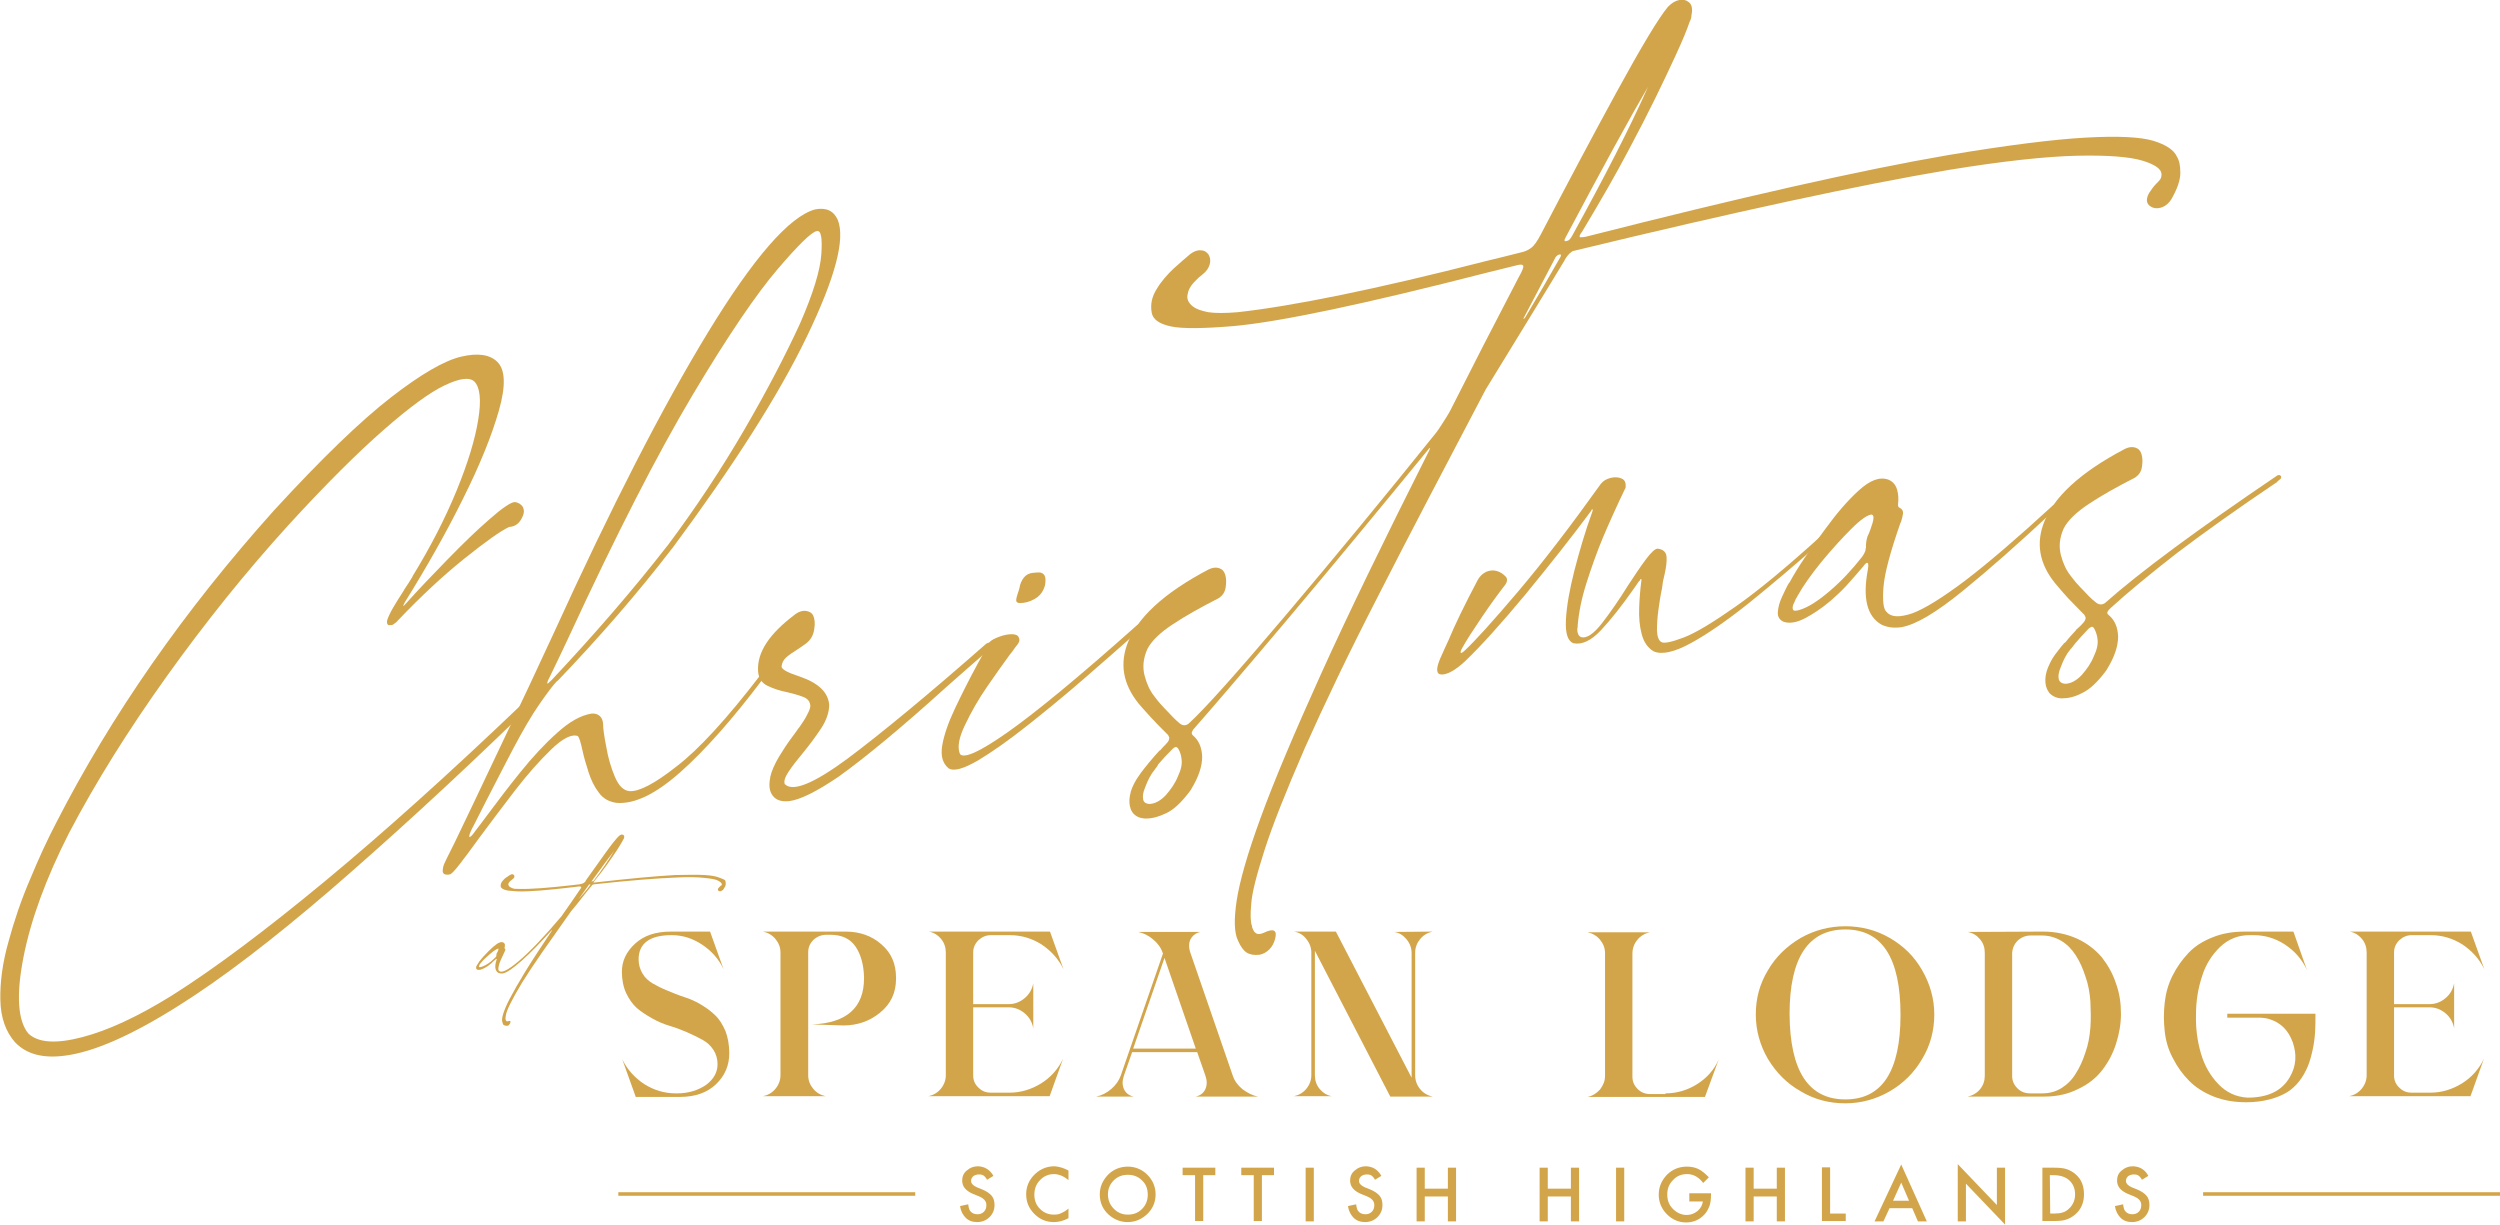 <?xml version="1.0" encoding="UTF-8"?>
<!-- Generator: Adobe Illustrator 28.0.0, SVG Export Plug-In . SVG Version: 6.00 Build 0)  -->
<svg xmlns="http://www.w3.org/2000/svg" xmlns:xlink="http://www.w3.org/1999/xlink" version="1.1" id="Layer_1" x="0px" y="0px" viewBox="0 0 703.1 344.4" style="enable-background:new 0 0 703.1 344.4;" xml:space="preserve">
<style type="text/css">
	.st0{fill:#D3A54A;}
</style>
<g>
	<path class="st0" d="M147.2,198.6c0.3,0.2,0.4,0.5,0.3,0.9c0,0.4-0.3,0.9-0.7,1.3c-19.9,19.3-38,35.8-54.1,49.7   c-16.2,13.9-30.3,24.7-42.4,32.3c-13.3,8.4-24,13.1-32.1,14.1c-6.1,0.8-10.7-0.4-13.9-3.7c-2.7-3-4.1-7-4.2-12   c-0.1-5,0.6-10.4,2.3-16.4c1.6-5.9,3.6-11.8,6.1-17.6c2.4-5.8,4.8-11,7.2-15.6c15.6-30.5,36.1-59.9,61.4-88.1   c13.4-14.6,24.3-25.1,32.8-31.7c8.5-6.6,15.1-10.4,19.8-11.5c4.7-1.1,8.1-0.6,10.2,1.5c2.2,2.2,2.4,6.7,0.4,13.7   c-2,7-5.3,15.2-10.1,24.8c-4.7,9.5-10.2,19.2-16.3,29c-0.3,0.6-0.5,1-0.5,1.1c0,0.1,0.3-0.1,0.7-0.6c3.5-3.9,7.5-8.1,11.8-12.5   c4.3-4.4,8.2-8.2,11.8-11.3c3.5-3.1,5.9-4.7,7-4.8c1.1,0.1,1.8,0.6,2.3,1.3c0.4,0.7,0.5,1.6,0,2.7c-0.8,1.9-2,2.9-3.8,3   c-2.4,1.1-6.6,4.1-12.6,8.9c-6,4.8-12.2,10.6-18.6,17.3c-0.4,0.5-0.8,0.8-1.1,1c-0.3,0.2-0.5,0.4-0.8,0.4l-0.1,0l-0.1,0   c0,0-0.1,0-0.2,0c-0.4,0.1-0.7-0.1-0.8-0.4c-0.1-0.3-0.1-0.7,0-1c0.3-0.9,0.8-2,1.6-3.4c0.8-1.4,1.7-2.8,2.6-4.2   c0.2-0.3,0.4-0.6,0.6-1c0.8-1.2,1.6-2.4,2.3-3.6l0-0.1c5.1-8.3,9.2-16.3,12.4-24.1c3.2-7.8,5.2-14.4,6.1-20   c0.9-5.5,0.5-9.1-1.1-10.7c-1.4-1.3-4.2-0.9-8.4,1.1c-4.2,2-9.9,6.2-17.1,12.5c-7.2,6.3-16.2,15.2-26.8,26.8   c-12,13.2-23.4,27.4-34.2,42.5c-10.8,15.1-20,29.8-27.5,44.1c-6.4,12.6-10.7,24.2-12.8,34.9c-2.1,10.7-1.6,17.9,1.4,21.5   c2.8,2.6,7.8,2.9,15.1,1c7.3-1.9,15.7-5.8,25.2-11.7c11.9-7.5,26.2-18.2,43-32.1c16.8-13.9,35.1-30.4,55-49.4   C146.6,198.5,146.9,198.4,147.2,198.6z"></path>
	<path class="st0" d="M214.6,189.3c0.3,0,0.4,0.1,0.5,0.3c0.1,0.3-0.1,0.7-0.5,1.3c-8.6,11.4-16.4,20.2-23.3,26.3   c-6.9,6.1-12.8,9-17.9,8.6c-2.1-0.3-3.8-1.2-5-2.9c-1.3-1.7-2.2-3.6-2.9-5.8c-0.7-2.2-1.3-4.2-1.7-6.1c-0.5-2.3-0.9-3.6-1.3-4   c-1.8-0.6-4.3,0.7-7.5,3.8c-3.2,3.1-6.7,7-10.3,11.7c-3.6,4.7-7,9.2-10.1,13.4c-2.1,2.9-3.8,5.2-5.2,7c-1.4,1.8-2.3,2.8-2.8,3   c0,0-0.1,0-0.1,0c-0.2,0.1-0.5,0.1-0.8,0.1c-0.3,0-0.6-0.1-0.8-0.2c-0.2-0.2-0.4-0.4-0.4-0.9c0-0.4,0.1-1.1,0.4-1.9   c0.1-0.3,1.1-2.3,3-6.1c3.2-6.7,7.6-15.8,13-27.3c5.5-11.5,10.5-22.1,15-31.9c16-35.1,30.4-63.2,43.2-84.2   c12.8-21,22.9-32.6,30.1-34.6c3.1-0.6,5.2,0.3,6.4,2.9c2.2,5.4-0.7,16.3-8.7,32.9c-8,16.6-20.7,36.4-37.9,59.6c0,0-0.1,0-0.1,0.1   c-9.7,12.6-20.4,24.9-32,37l-0.1,0.1l-0.1,0c-1,1-2.6,3.1-4.9,6.4c-2.3,3.3-4.8,7.6-7.6,12.9c-0.9,1.7-1.7,3.3-2.6,5   c-3.3,6.4-6.1,11.8-8.4,16.4c-0.3,0.5-0.6,1.1-0.8,1.6c-0.2,0.5-0.4,0.9-0.4,1.3c-0.1,0.3,0,0.4,0.3,0.2c0.2-0.1,0.7-0.6,1.3-1.5   c1.1-1.4,2.2-2.9,3.4-4.5c2.9-3.9,6-8,9.4-12.2c3.4-4.2,6.8-7.9,10.3-11c3.4-3.1,6.6-4.9,9.6-5.4c0.9-0.1,1.7,0.1,2.3,0.6   c0.6,0.5,0.9,1.2,1,2.1c0,1.4,0.3,3.6,0.9,6.6c0.5,3,1.3,5.8,2.4,8.4c1.1,2.6,2.4,3.9,4.1,4.1c2.7,0.2,7.1-2.1,13.2-6.9   c6.2-4.7,14.1-13.3,23.7-25.8C214.1,189.5,214.3,189.3,214.6,189.3z M154.6,190.4c-0.2,0.3-0.3,0.7-0.5,1c-0.1,0.3-0.2,0.6-0.2,0.7   c0,0.2,0.1,0.2,0.2,0.1c0.2-0.1,0.5-0.5,1.1-1c12.1-12.9,22.9-25.4,32.4-37.6l0.1-0.1c8-10.7,15.2-21.6,21.6-32.6   c6.4-11,11.6-21,15.7-29.9c3.7-8.5,5.7-15,6-19.6c0.3-4.6-0.1-6.7-1.3-6.4c-1.4,0.2-5.1,3.8-11,10.7c-5.9,6.9-13.9,18.6-23.8,35.2   c-9.9,16.6-21.6,39.4-35,68.4C158.4,182.5,156.7,186.1,154.6,190.4L154.6,190.4z"></path>
	<path class="st0" d="M277.8,183L277.8,183c-4,3.5-7.8,6.8-11.4,10c-12.8,11.6-23,20-30.5,25.4c-6.2,4.2-10.8,6.5-13.9,6.9   c-1.8,0.2-3.2-0.1-4.2-1c-1.3-1.2-1.7-3-1.2-5.5l0-0.1l0-0.1c0.4-1.8,1.3-3.8,2.5-5.8c1.2-2,2.4-3.8,3.6-5.4   c0.6-0.8,1.2-1.6,1.8-2.5c0.2-0.2,0.3-0.4,0.4-0.5c0.8-1.2,1.6-2.3,2.1-3.4c0.6-1.1,0.9-1.9,0.9-2.5c-0.1-1.2-0.7-2-2-2.5   c-1.3-0.5-2.7-0.9-4.4-1.3c-2.1-0.4-3.9-1-5.6-1.8c-1.7-0.8-2.6-2.2-2.7-4.2c-0.3-5.3,3.2-10.5,10.4-15.9l0.1-0.1   c1-0.7,2-1,2.9-0.9c0.9,0.1,1.7,0.5,2.1,1.3c0.4,0.9,0.6,2.2,0.3,3.8c-0.2,1.6-0.9,2.9-2.1,3.9l-0.1,0.1c-1,0.7-1.8,1.3-2.6,1.8   c-1.3,0.8-2.3,1.5-3.1,2.2c-0.8,0.7-1.2,1.6-1.3,2.6c0.1,0.8,1.8,1.7,5.2,2.8c5.2,1.8,7.9,4.4,8.2,7.9c0,2-0.7,4.3-2.3,6.7   c-1.6,2.4-3.3,4.7-5.2,7c-1.6,1.9-2.9,3.6-3.9,5.1c-1,1.5-1.4,2.7-1.1,3.5c2.2,2.3,8.1-0.1,17.6-7.1c9.5-7.1,22.6-17.9,39.1-32.4   l0.1,0c0.2-0.2,0.5-0.3,0.8-0.2c0.3,0.1,0.4,0.2,0.4,0.5C278.7,182,278.4,182.4,277.8,183z"></path>
	<path class="st0" d="M320.9,175.4c0.2,0.1,0.3,0.3,0.2,0.7c-0.1,0.4-0.3,0.7-0.7,1.1c-4.5,4.1-9.6,8.5-15.1,13.3   c-5.5,4.8-11,9.3-16.3,13.5c-5.3,4.2-10,7.5-14,9.9c-4,2.3-6.7,3.1-8.2,2.2c-1.7-1.4-2.3-3.5-1.8-6.5c0.5-2.9,1.7-6.4,3.6-10.4   c1.9-4,4-8.2,6.4-12.6c0.4-0.7,0.7-1.3,1-1.8c0.3-0.6,0.6-1.2,0.9-1.8c0.3-0.5,0.6-1.1,0.9-1.8c0.4-0.7,1.2-1.3,2.4-1.8   c1.2-0.5,2.4-0.9,3.6-1c1.2-0.1,2,0,2.5,0.5c0.4,0.5,0.5,1.1,0.3,1.6c-0.2,0.5-0.6,1-1.1,1.6c-0.3,0.4-0.6,0.9-1,1.4   c-0.2,0.2-0.5,0.6-1,1.3c-1.4,1.9-3.3,4.6-5.8,8.2c-2.5,3.6-4.6,7.3-6.3,10.9c-1.8,3.7-2.2,6.4-1.4,8.2c1.2,1.3,5.6-0.7,13.3-6.1   c7.7-5.4,19.9-15.4,36.5-30.2C320.3,175.5,320.7,175.3,320.9,175.4z M286.9,169.6c-0.7,0-1.1-0.2-1.1-0.8c0-0.5,0.2-1.1,0.4-1.8   c0.2-0.6,0.4-1.1,0.5-1.6c0.2-1.2,0.6-2.1,1.2-2.9c0.6-0.8,1.5-1.3,2.6-1.4c0.8-0.1,1.4-0.1,2-0.1c0.6,0.1,1,0.4,1.3,0.9   c0.3,0.6,0.3,1.5,0.1,2.7c-0.5,1.8-1.5,3.1-3,3.9C289.5,169.3,288.1,169.6,286.9,169.6z"></path>
	<path class="st0" d="M612.2,44c0.7,1.1,1,2.6,1,4.6c0,2-0.8,4.4-2.5,7.4c-0.6,1-1.5,1.8-2.4,2.2c-1,0.4-1.9,0.5-2.8,0.2   c-1.8-0.7-2.2-2.1-1.1-4.1c0.7-1.1,1.4-2,2-2.6c0.4-0.4,0.8-0.8,1.1-1.2c0.3-0.4,0.4-0.9,0.4-1.5c0-1.4-1.7-2.7-5.3-3.8   c-3.6-1.1-9.8-1.6-18.5-1.4c-8.7,0.2-20.8,1.5-36.1,4c-25,4.2-60.2,11.8-105.6,22.8c-0.3,0.1-0.6,0.4-1,0.7   c-0.4,0.4-0.8,0.9-1.3,1.7l0,0.1c-3,4.9-6.1,10.1-9.5,15.6c-4,6.5-8.2,13.4-12.8,20.9c-11.5,21.9-21.6,41.1-30.1,57.8   c-8.6,16.7-15.4,31-20.7,42.9c-5.4,12.4-9.2,22-11.4,28.9c-2.2,6.9-3.5,11.9-3.7,15c-0.3,3.1-0.2,5.2,0.2,6.2   c0,0.4,0.2,0.8,0.4,1.2c0.2,0.5,0.6,0.8,1,1c0.5,0.2,1.1,0.1,2-0.3c2.7-1.3,3.8-0.7,3.1,1.8c-0.3,1.1-0.8,2.1-1.6,2.9   c-0.8,0.8-1.7,1.3-2.7,1.5c-1.5,0.2-2.7,0-3.7-0.6c-0.9-0.6-1.7-1.7-2.4-3.3c-1.1-2.2-1.2-6-0.4-11.3c0.8-5.3,3-13.1,6.7-23.2   c3.7-10.2,9.4-23.7,17-40.5c7.6-16.8,17.8-37.8,30.5-63c0.2-0.4,0.2-0.6,0.1-0.6c-0.1,0-0.2,0.1-0.4,0.4   c-13.6,16.6-26.8,32.6-39.7,47.9c-12.9,15.3-21.6,25.4-26,30.4c-0.4,0.4-0.6,0.7-0.7,1c-0.1,0.2-0.2,0.4-0.1,0.6   c0,0.2,0.1,0.3,0.2,0.4c0,0,0,0.1,0.1,0.1l0,0.1l0.1,0c1.6,1.4,2.4,3.4,2.5,5.9c0,2.7-1,5.7-3,9c-0.1,0.2-0.2,0.4-0.3,0.5   c-0.2,0.3-0.4,0.5-0.6,0.8c-2.1,2.7-4.1,4.6-6.2,5.6c-2.1,1-3.9,1.5-5.6,1.5c-0.2,0-0.3,0-0.5,0c-1-0.1-1.7-0.3-2.3-0.7   c-0.6-0.4-1-0.8-1.2-1.2c-0.3-0.4-0.4-0.8-0.5-1.1l0-0.1l0-0.1c0,0-0.1,0-0.1-0.1c-0.3-1.3-0.2-2.7,0.2-4.1l0-0.1   c0.2-0.6,0.4-1.2,0.7-1.8c0.6-1.3,1.4-2.5,2.2-3.6c0.8-1.1,1.5-1.9,2-2.5c0-0.1,0.1-0.1,0.1-0.2c0.1-0.1,0.1-0.1,0.2-0.2   c1.2-1.4,2.1-2.5,2.8-3.2c0.1-0.1,0.2-0.2,0.3-0.2c0.4-0.5,0.9-1,1.4-1.5c0.5-0.5,0.9-1,1-1.3s0.2-0.7,0.1-0.9   c-0.1-0.2-0.2-0.4-0.3-0.6c-0.3-0.3-0.7-0.7-1-1c-1-1-2.2-2.2-3.6-3.7c-0.9-1-1.8-2-2.8-3.1c-4.9-5.5-6.3-11.3-4.2-17.4   c2.6-7.5,10.3-14.7,23.1-21.4c1.1-0.5,2-0.6,2.9-0.3c0.9,0.3,1.4,0.9,1.7,1.9c0.3,1,0.3,2.2,0.1,3.5c-0.2,1.4-0.9,2.3-1.9,3   c-5.1,2.6-9.4,5-13,7.4c-3.5,2.3-5.9,4.6-7.1,6.9c-1.2,2.7-1.4,5.1-0.8,7.5c0.6,2.3,1.5,4.3,2.8,5.9c1.2,1.6,2.2,2.7,2.8,3.3   c0.2,0.2,0.3,0.3,0.3,0.3c1.4,1.5,2.6,2.8,3.8,3.8c0.9,0.8,1.8,0.9,2.7,0.2c4.5-4.1,13.7-14.4,27.4-30.6   c13.8-16.3,27.8-33.3,42.1-51.1c0.4-0.5,0.9-1.2,1.4-2c0.5-0.8,1.1-1.7,1.6-2.5c0.5-0.8,0.9-1.5,1.1-1.9   c5.8-11.5,12.2-24,19.2-37.4c1-1.7,1.4-2.8,1.3-3.2c-0.1-0.4-0.7-0.5-1.8-0.2c-2.8,0.7-5.6,1.4-8.5,2.1c-34.3,8.8-58,13.8-71.1,15   c-8.5,0.7-14.4,0.8-17.7,0.1c-3.3-0.7-5.1-2-5.4-3.9c-0.4-2.2,0-4.4,1.4-6.6c1.3-2.2,3-4.1,4.8-5.8c1.9-1.7,3.5-3.1,4.7-4.1   c1-0.7,1.9-1.1,2.9-1c1,0,1.7,0.5,2.2,1.2c0.5,0.9,0.6,1.8,0.3,2.8c-0.3,1-0.9,1.9-1.9,2.7c-0.2,0.2-0.4,0.3-0.6,0.5   c-0.5,0.3-1.1,1-2,1.9c-0.9,1-1.5,2-1.7,3.3c-0.3,1.2,0.2,2.4,1.5,3.4c0.9,0.7,2.3,1.2,4.3,1.6c2,0.3,4.8,0.3,8.3,0   c15.4-1.7,38.7-6.4,69.9-14.4c3.3-0.8,6.6-1.6,9.7-2.4c1-0.2,2-0.6,2.8-1.2c0.9-0.6,1.8-1.9,2.8-3.8c7.3-14,14.4-27.4,21.4-40.2   c7-12.8,11.8-20.8,14.4-23.9c1.1-1.1,2.1-1.7,3.2-1.9c1-0.2,1.9,0,2.5,0.5c1,0.6,1.3,1.9,0.9,3.8c0,0.6-0.2,1.3-0.5,1.8   c-0.7,2.1-2,5.3-4,9.6c-3.4,7.4-7.6,16.1-12.9,26c-3.6,6.9-8.1,14.7-13.5,23.7l-0.1,0l0,0.1l-0.1,0.1l0,0.1c0,0-0.1,0-0.1,0.1   c-0.1,0.1-0.1,0.3-0.2,0.4c-0.1,0.1-0.1,0.3,0,0.4c0,0.1,0.2,0.2,0.5,0.1l0.1,0l0.1,0c0.2,0,0.5,0,0.8-0.1l0.1,0   c43.6-11.1,77.6-18.8,102.1-23c16.7-2.8,29.6-4.4,38.6-4.9c9-0.5,15.3-0.2,19,0.9C609.2,40.7,611.4,42.2,612.2,44z M323.4,226.1   c1.5-0.1,3-0.9,4.5-2.5c1.4-1.6,2.6-3.3,3.4-5.3c0.9-1.9,1.2-3.5,1-4.8c-0.1-1.1-0.4-2-0.9-2.9c-0.3-0.4-0.6-0.6-0.8-0.5   c-0.3,0.1-0.5,0.2-0.8,0.5c-1.7,1.7-3,3.1-4,4.3c0,0-0.1,0.1-0.1,0.2c0,0-0.1,0.1-0.1,0.2c0,0-0.1,0-0.1,0.1c0,0.1-0.1,0.1-0.1,0.2   c-0.1,0.1-0.2,0.2-0.3,0.4c-0.1,0.1-0.2,0.2-0.2,0.2l0,0.1c0,0-0.1,0-0.1,0.1c-1.1,1.3-2,3-2.8,5.2c-0.5,1.2-0.7,2.3-0.5,3.2   C321.6,225.6,322.3,226.1,323.4,226.1z M438.9,72.2c0.1-0.2,0.1-0.4,0.1-0.5c0-0.1-0.2-0.2-0.5-0.1c-0.4,0.1-0.6,0.3-0.8,0.5   c-0.2,0.2-0.4,0.5-0.5,0.8c-2.9,5.5-5.7,10.8-8.4,16c-0.3,0.5-0.4,0.8-0.3,0.8c0.1,0,0.3-0.2,0.5-0.5   C432.4,83.5,435.7,77.8,438.9,72.2z M442.1,66.4c9.1-16.5,16.3-30.5,21.4-42c-5,8.5-12.7,22.6-23.1,42.2c-0.3,0.5-0.4,0.8-0.4,1   c0,0.2,0.2,0.3,0.5,0.2c0,0,0.1,0,0.1,0c0.1-0.1,0.2-0.1,0.3-0.1C441.3,67.6,441.7,67.1,442.1,66.4z"></path>
	<path class="st0" d="M512.3,150.6c0.1-0.1,0.3-0.2,0.5-0.2c0.2,0,0.3,0,0.5,0.1c0.1,0.1,0.1,0.3,0.1,0.5c-0.1,0.2-0.3,0.6-0.8,1   c-7.4,6.6-14.3,12.4-20.6,17.5c-6.4,5.1-11.9,8.9-16.5,11.4s-8.1,3.3-10.4,2.3c-1.7-1-2.8-2.6-3.4-4.9c-0.6-2.3-0.8-4.7-0.7-7.4   s0.3-5.1,0.6-7.4c0-0.3,0.1-0.5,0-0.6c0-0.1-0.1-0.1-0.2,0c-0.1,0.1-0.2,0.2-0.2,0.3c0,0.1-0.1,0.1,0,0.1c0,0-0.1,0-0.1,0.1l-0.1,0   c-0.5,0.8-1.1,1.5-1.6,2.3c-3.3,4.7-6.3,8.5-9.1,11.5c-2.8,3-5.4,4.2-7.8,3.7c-1.6-0.6-2.3-2.8-2.1-6.6c0.2-3.8,1-8.4,2.4-13.9   c1.4-5.4,3-10.9,5-16.4c0.1-0.4,0.2-0.6,0.1-0.7c0-0.1-0.1-0.1-0.2,0c-0.1,0.1-0.2,0.3-0.3,0.5c-5.4,7.3-11.6,15.1-18.4,23.4   c-6.9,8.3-12.5,14.5-17,18.8c-2.7,2.5-4.9,3.7-6.5,3.7c-1.6,0-1.7-1.5-0.5-4.4c0.8-1.8,1.6-3.6,2.4-5.3c1.7-4.1,4.4-9.7,8.2-16.9   c0.6-1.1,1.4-1.8,2.4-2.3c1-0.4,2-0.5,3-0.2c1,0.3,1.7,0.8,2.4,1.5c0.6,0.6,0.6,1.4-0.1,2.4c-1.8,2.3-4,5.3-6.5,9   c-2.5,3.7-4.4,6.6-5.6,8.8c-0.1,0.2-0.2,0.4-0.3,0.6c-0.1,0.2-0.1,0.4-0.1,0.6c0,0.2,0.1,0.2,0.3,0.1c0.2-0.1,0.5-0.3,0.9-0.7   c2.8-2.6,7.8-8.1,15-16.6c7.2-8.5,14.9-18.6,23.2-30.2c0.7-0.9,1.6-1.4,2.8-1.7c1.2-0.3,2.2-0.2,3.1,0.2c0.9,0.4,1.2,1.2,1.1,2.5   c-2.6,5.4-4.7,10.1-6.4,14.1c-1.7,4.1-3.2,8.3-4.6,12.7c-1.4,4.4-2.2,8.4-2.5,12.1c0,0,0,0.1,0,0.1l0,0.1c0,0.2,0,0.4-0.1,0.6   c0,0.5,0,1,0.2,1.4c0.1,0.4,0.4,0.8,0.9,1c1.5,0.4,3.5-0.9,5.9-4c2.4-3.1,4.8-6.6,7.3-10.6c1.9-2.9,3.5-5.3,5-7.3   c1.5-2,2.6-3,3.3-3c1.6,0.2,2.4,1,2.5,2.3c0.1,1.3-0.1,2.8-0.5,4.7c-0.2,0.7-0.3,1.4-0.5,2.2c-0.1,0.6-0.2,1.3-0.3,2.1   c-0.4,1.8-0.7,3.8-1,6c-0.3,2.2-0.4,4.1-0.4,5.8c0.1,1.7,0.5,2.8,1.3,3.2c0.7,0.4,2.8,0,6.2-1.3c3.4-1.3,8.2-4.2,14.6-8.7   C494.4,166.2,502.5,159.5,512.3,150.6L512.3,150.6z"></path>
	<path class="st0" d="M578.1,141.8c0.2,0,0.4,0,0.5,0.1c0.1,0.1,0.1,0.3,0,0.5c-0.1,0.3-0.4,0.7-1,1.2c-9.6,9-18.1,16.5-25.6,22.6   c-7.5,6.1-13.2,9.5-17.3,10.2c-2.2,0.3-4,0-5.5-0.7c-4.1-2.3-5.4-7.4-3.9-15.4c0.1-0.7,0.2-1.3,0.1-1.6c0-0.3-0.1-0.4-0.3-0.4   c-0.2,0-0.3,0.1-0.5,0.3c-0.2,0.2-0.4,0.4-0.5,0.6c-1.9,2.2-3.5,4.1-4.9,5.6c-1.4,1.5-2.9,2.9-4.4,4.2c-2.5,2.1-4.9,3.7-7.2,4.9   c-2.3,1.2-4.3,1.5-5.9,1c-1.2-0.5-1.8-1.4-1.7-2.8c0.1-1.4,0.5-2.8,1.2-4.3c0.7-1.5,1.3-2.8,1.9-3.8c0.1-0.1,0.1-0.1,0.2-0.2   c2.2-4.1,5.6-9.1,10.1-15.1c3.2-4.4,6.3-8,9.4-10.8c3.1-2.8,5.8-3.9,8.3-3c1.2,0.5,2,1.4,2.4,2.7c0.4,1.3,0.5,2.7,0.3,4.3   c0,0.2,0,0.4,0.1,0.6c0.1,0.2,0.3,0.3,0.5,0.4c0.6,0.3,0.9,0.9,0.8,1.6c-0.1,0.7-0.3,1.5-0.6,2.4l-0.1,0.1   c-2.9,8.3-4.5,14.3-4.8,18.2c-0.3,3.9,0,6.2,0.9,6.9c1.2,1.5,3.6,1.6,7.2,0.4c3.5-1.3,8.5-4.4,15-9.3c6.4-4.9,14.6-11.9,24.6-21.1   C577.7,141.9,577.9,141.9,578.1,141.8z M525.2,150.9c0.6-1.2,1-2.4,1.4-3.7c0.4-1.3,0.4-2.1,0-2.4l-0.1,0c0,0-0.1-0.1-0.1,0l0-0.1   c-1.2,0.1-3.1,1.4-5.8,4.1c-2.7,2.7-5.5,5.8-8.4,9.3c-2.9,3.6-5.1,6.7-6.6,9.4c0,0.1-0.1,0.1-0.1,0.2c-0.3,0.4-0.6,1-0.9,1.8   c-0.4,0.7-0.5,1.3-0.4,1.8c0.1,0.5,0.6,0.6,1.7,0.3c2.5-0.7,5.3-2.5,8.6-5.3c3.3-2.8,6.3-6,9.2-9.7c0.8-1.1,1.1-2,1-2.5l0.1,0   C524.7,153.1,524.9,151.9,525.2,150.9z"></path>
	<path class="st0" d="M640.5,133.7c0.2-0.1,0.3-0.1,0.5-0.1c0.2,0,0.3,0.1,0.5,0.3c0.1,0.2,0.1,0.4,0,0.6c-0.1,0.2-0.5,0.5-1,0.9   l0,0.1c-11,7.4-20.4,14.1-28.2,20c-7.7,6-14,11.2-18.7,15.5c-0.4,0.4-0.7,0.7-0.8,0.9c-0.1,0.2-0.2,0.5-0.1,0.6   c0,0.2,0.1,0.3,0.3,0.4l0.1,0.1l0,0.1l0.1,0c1.6,1.4,2.4,3.4,2.5,5.9c0,2.7-1,5.7-3,9c-0.1,0.2-0.2,0.3-0.3,0.5   c-0.2,0.3-0.4,0.5-0.6,0.8c-2.1,2.7-4.1,4.6-6.2,5.6c-2.1,1.1-3.9,1.5-5.6,1.5c-0.2,0-0.3,0-0.5,0c-1-0.1-1.7-0.4-2.3-0.8   c-0.6-0.4-1-0.8-1.2-1.3c-0.3-0.4-0.4-0.8-0.5-1.1l0-0.1l-0.1-0.1l0-0.1c-0.3-1.3-0.2-2.7,0.2-4.1c0.2-0.6,0.4-1.2,0.7-1.8   c0.6-1.4,1.4-2.6,2.2-3.6c0.8-1.1,1.5-1.9,2-2.5c0,0,0.1,0,0.1-0.1l0.1,0c0.1-0.1,0.1-0.2,0.2-0.2c1.1-1.4,2.1-2.4,2.8-3.2   c0.1-0.1,0.2-0.2,0.2-0.3c0.5-0.4,1-0.9,1.5-1.4c0.5-0.5,0.9-1,1-1.3c0.2-0.4,0.2-0.7,0.1-0.9c-0.1-0.2-0.2-0.4-0.3-0.6   c-0.3-0.3-0.7-0.7-1-1c-1-1-2.2-2.3-3.6-3.7c-0.9-1-1.8-2-2.8-3.2c-4.9-5.5-6.3-11.3-4.2-17.4c2.6-7.5,10.3-14.7,23.1-21.4   c1.1-0.5,2-0.6,2.9-0.3c0.9,0.3,1.4,0.9,1.7,1.9c0.3,1,0.3,2.2,0.1,3.5c-0.2,1.4-0.9,2.3-1.9,3c-5.1,2.6-9.4,5-13,7.4   c-3.5,2.3-5.9,4.6-7.1,6.9c-1.2,2.7-1.4,5.1-0.8,7.5c0.6,2.3,1.5,4.3,2.8,5.9c1.2,1.6,2.2,2.7,2.8,3.3c0.2,0.2,0.3,0.3,0.3,0.3   c1.4,1.5,2.6,2.8,3.8,3.7c0.9,0.8,1.8,0.9,2.7,0.3C601.9,160.8,618.2,148.8,640.5,133.7z M581,192.3c1.5-0.1,3-0.9,4.5-2.5   c1.4-1.6,2.6-3.3,3.4-5.3c0.9-1.9,1.2-3.5,1-4.8c-0.1-1.1-0.5-2.1-0.9-2.9c-0.3-0.5-0.6-0.6-0.8-0.5c-0.3,0.1-0.5,0.3-0.8,0.5   c-1.6,1.7-3,3.2-3.9,4.3c0,0.1-0.1,0.1-0.1,0.2l-0.1,0.1c0,0.1-0.1,0.1-0.2,0.2c0,0-0.1,0.1-0.1,0.2c-0.1,0.1-0.2,0.2-0.3,0.3   l0,0.1c-0.1,0.1-0.1,0.1-0.2,0.2l-0.1,0l0,0.1c0,0-0.1,0-0.1,0.1c-1.1,1.3-2,3-2.8,5.2c-0.5,1.2-0.7,2.3-0.5,3.2   C579.2,191.8,579.9,192.3,581,192.3z"></path>
</g>
<g>
	<g>
		<path class="st0" d="M179.6,269.8c0,1.5,0.4,2.8,1.1,4s1.7,2.1,2.9,2.8c1.2,0.7,2.6,1.4,4.1,2s3.1,1.3,4.7,1.8    c1.6,0.5,3.2,1.2,4.7,2.1s2.9,1.9,4,3c1.2,1.1,2.1,2.6,2.9,4.4c0.7,1.8,1.1,3.9,1.1,6.3c0,3.4-1.2,6.3-3.7,8.7    c-2.5,2.4-5.9,3.6-10.2,3.6h-12.4l-3.8-10.6c1.4,2.9,3.5,5.2,6.2,7c2.7,1.7,5.7,2.6,8.9,2.6h0.3c3.3,0,6-0.9,8.2-2.4    c2.1-1.6,3.2-3.5,3.2-5.8c0-1.5-0.4-2.9-1.2-4.1c-0.8-1.2-1.8-2.1-3.1-2.8c-1.3-0.7-2.7-1.4-4.3-2.1c-1.6-0.7-3.2-1.3-4.9-1.8    s-3.3-1.2-4.9-2.1c-1.6-0.9-3-1.8-4.3-2.9c-1.2-1.1-2.2-2.5-3-4.2s-1.2-3.8-1.2-6c0-3,1.2-5.6,3.7-7.9c2.5-2.3,5.8-3.4,10.1-3.4    h11l3.8,10.6c-1.3-2.8-3.3-5.1-6-6.9c-2.7-1.8-5.5-2.7-8.6-2.7h-0.1C182.8,263,179.6,265.3,179.6,269.8z"></path>
		<path class="st0" d="M214.6,262h23.2c4,0,7.4,1.2,10.1,3.6c2.8,2.4,4.1,5.5,4.1,9.4v0.3c0,3.9-1.5,7.1-4.5,9.5    c-2.9,2.4-6.4,3.6-10.3,3.6l-9.2-0.3h0.5c9.6-0.4,14.5-4.7,14.5-13v-0.3c-0.1-3.5-0.9-6.4-2.4-8.6s-3.9-3.3-7-3.3h-1.2    c-1.4,0-2.6,0.5-3.6,1.4c-1,1-1.5,2.1-1.5,3.5v34.6c0,1.5,0.5,2.7,1.4,3.8c0.9,1.1,2.1,1.8,3.5,2.1h-17.6c1.4-0.3,2.6-1,3.5-2.1    c0.9-1.1,1.4-2.4,1.4-3.8v-34.5c0-1.5-0.5-2.7-1.4-3.8C217.2,263,216,262.3,214.6,262z"></path>
		<path class="st0" d="M278.7,263c-1.4,0-2.5,0.5-3.5,1.4c-1,1-1.5,2.1-1.5,3.5v14.5h10c1.7,0,3.2-0.6,4.5-1.7    c1.3-1.1,2.1-2.5,2.4-4.2v12.7c-0.3-1.7-1.1-3.1-2.4-4.2c-1.3-1.1-2.8-1.7-4.5-1.7h-10v19.2c0,1.3,0.5,2.5,1.5,3.4    c1,1,2.1,1.4,3.5,1.4h5.2c3.2,0,6.1-0.9,8.9-2.6c2.7-1.7,4.8-4,6.2-7l-3.8,10.6h-34.1c1.4-0.3,2.6-1,3.5-2.1s1.4-2.4,1.4-3.8    v-34.5c0-1.4-0.4-2.7-1.3-3.8c-1-1.2-2.2-1.9-3.5-2.1h34.1l3.8,10.6c-1.4-2.9-3.5-5.2-6.2-7c-2.7-1.7-5.7-2.6-8.9-2.6L278.7,263    L278.7,263z"></path>
		<path class="st0" d="M353.8,308.4h-17.5c1.3-0.3,2.2-1,2.7-2.1s0.5-2.4,0-3.8l-2.3-6.6h-18.3l-2.3,6.6c-0.5,1.5-0.5,2.7,0,3.8    c0.5,1.1,1.4,1.8,2.7,2.1h-10.5c1.5-0.3,2.9-1,4.2-2.1c1.3-1.1,2.2-2.4,2.7-3.8l11.9-34.4L327,268c-0.5-1.5-1.4-2.7-2.7-3.8    c-1.3-1.1-2.7-1.8-4.2-2.1h17.5c-1.3,0.3-2.2,1-2.8,2.1c-0.5,1.1-0.5,2.4,0,3.8l11.9,34.5c0.5,1.5,1.4,2.7,2.7,3.8    C350.9,307.4,352.2,308.1,353.8,308.4z M318.7,294.9h17.6l-8.8-25.5L318.7,294.9z"></path>
		<path class="st0" d="M402.9,262c-1.4,0.3-2.6,1-3.5,2.1s-1.4,2.4-1.4,3.8v34.5c0,1.5,0.5,2.8,1.4,3.9s2.1,1.8,3.5,2.1H391    l-21.2-41v35c0,1.4,0.4,2.7,1.3,3.8c1,1.2,2.2,1.9,3.5,2.1h-10.7c1.4-0.3,2.6-1,3.5-2.1s1.4-2.4,1.4-3.8v-34.5    c0-1.4-0.5-2.7-1.4-3.8c-0.9-1.2-2.1-1.9-3.5-2.1h11.8l21.3,41.1V268c0-1.4-0.5-2.7-1.4-3.8c-1-1.2-2.1-1.9-3.5-2.1L402.9,262    L402.9,262z"></path>
		<path class="st0" d="M468.4,307.5c3.2,0,6.2-0.9,8.9-2.6c2.7-1.7,4.8-4,6.1-7l-3.9,10.6h-33c1.4-0.3,2.5-1,3.5-2.1    c0.9-1.2,1.4-2.4,1.4-3.8v-34.5c0-1.5-0.5-2.7-1.4-3.8s-2.1-1.8-3.5-2.1H464c-1.4,0.3-2.6,1-3.5,2.1s-1.4,2.4-1.4,3.9v34.6    c0,1.4,0.5,2.5,1.5,3.5s2.2,1.4,3.6,1.4h4.2V307.5z"></path>
		<path class="st0" d="M519,260.5c4.5,0,8.7,1.1,12.5,3.3c3.8,2.2,6.9,5.2,9.1,9.1c2.2,3.8,3.4,8,3.4,12.4c0,4.5-1.1,8.7-3.4,12.5    c-2.2,3.8-5.3,6.9-9.1,9.1s-8,3.4-12.5,3.4c-4.6,0-8.8-1.1-12.6-3.4c-3.9-2.2-6.9-5.3-9.2-9.1c-2.2-3.8-3.4-8-3.4-12.5    s1.1-8.6,3.4-12.4c2.2-3.8,5.3-6.8,9.2-9.1C510.3,261.6,514.5,260.5,519,260.5z M519,309.2c10.3,0,15.5-7.9,15.5-23.8    c0-16-5.2-24-15.5-24c-10.4,0-15.7,7.9-15.7,23.8C503.4,301.2,508.6,309.2,519,309.2z"></path>
		<path class="st0" d="M574.6,262c3.5,0,6.7,0.7,9.6,2c2.8,1.3,5.1,3.1,6.9,5.2c1.7,2.2,3.1,4.6,4,7.4c1,2.7,1.4,5.6,1.4,8.5    s-0.5,5.7-1.4,8.5c-0.9,2.8-2.2,5.2-3.9,7.4c-1.7,2.2-4,4-6.8,5.3c-2.8,1.4-5.9,2.1-9.4,2.1h-21.6c1.4-0.3,2.6-1,3.5-2.1    c0.9-1.1,1.3-2.4,1.3-3.8V268c0-1.5-0.4-2.7-1.3-3.8c-0.9-1.1-2-1.8-3.5-2.1L574.6,262L574.6,262z M574.4,307.5    c2,0,3.8-0.5,5.4-1.5c1.6-1,3-2.4,4-4.1c1.1-1.7,2-3.7,2.7-5.9c0.8-2.2,1.2-4.5,1.4-7c0.2-2.5,0.1-4.9,0-7.4    c-0.2-2.5-0.6-4.8-1.4-7c-0.7-2.2-1.6-4.2-2.7-5.9c-1.1-1.7-2.4-3.1-4.1-4.1s-3.5-1.5-5.4-1.5h-3.2c-1.4,0-2.6,0.5-3.6,1.4    c-1,1-1.5,2.1-1.6,3.5v34.6c0,1.4,0.5,2.5,1.5,3.5s2.2,1.4,3.6,1.4H574.4z"></path>
		<path class="st0" d="M626.4,285.1h24.8c0,1.9,0,3.6-0.1,5.2c-0.1,1.5-0.3,3.2-0.7,5s-0.8,3.3-1.4,4.7c-0.6,1.4-1.3,2.7-2.3,4    s-2.2,2.4-3.5,3.2c-1.3,0.8-3,1.5-4.9,2c-2,0.5-4.1,0.8-6.5,0.8c-3.4,0-6.4-0.5-9.2-1.6s-5.1-2.6-6.9-4.4s-3.4-4-4.6-6.4    c-1.3-2.4-2-4.9-2.3-7.6s-0.3-5.3,0-8s1-5.2,2.2-7.6s2.7-4.5,4.5-6.4s4-3.3,6.8-4.4c2.7-1.1,5.7-1.6,9-1.6H645l3.8,10.8    c-1.4-3-3.4-5.3-6.1-7.1c-2.7-1.8-5.7-2.7-8.9-2.7h-1.2c-3.1,0-5.9,1.1-8.2,3.3s-4.1,5-5.1,8.3c-1.1,3.3-1.7,6.9-1.7,10.8    c-0.1,3.9,0.4,7.5,1.4,10.9s2.6,6.2,4.9,8.6s5,3.6,8.2,3.8c5.7,0,9.7-1.9,11.9-5.8c1.8-3.1,2-6.3,0.8-9.8    c-1.2-3.3-3.3-5.4-6.3-6.4c-1.1-0.4-2.3-0.5-3.5-0.5h-8.6V285.1z"></path>
		<path class="st0" d="M678.3,263c-1.4,0-2.5,0.5-3.5,1.4c-1,1-1.5,2.1-1.5,3.5v14.5h10c1.7,0,3.2-0.6,4.5-1.7s2.1-2.5,2.4-4.2v12.7    c-0.3-1.7-1.1-3.1-2.4-4.2c-1.3-1.1-2.8-1.7-4.5-1.7h-10v19.2c0,1.3,0.5,2.5,1.5,3.4c1,1,2.1,1.4,3.5,1.4h5.2    c3.2,0,6.1-0.9,8.9-2.6c2.7-1.7,4.8-4,6.2-7l-3.8,10.6h-34.1c1.4-0.3,2.6-1,3.5-2.1s1.4-2.4,1.4-3.8v-34.5c0-1.4-0.4-2.7-1.3-3.8    c-1-1.2-2.2-1.9-3.5-2.1h34.1l3.8,10.6c-1.4-2.9-3.5-5.2-6.2-7c-2.7-1.7-5.7-2.6-8.9-2.6L678.3,263L678.3,263z"></path>
	</g>
	<g>
		<path class="st0" d="M279.4,330.7l-1.8,1.1c-0.3-0.6-0.7-1-1-1.2c-0.3-0.2-0.7-0.3-1.3-0.3s-1.2,0.2-1.6,0.5    c-0.4,0.4-0.6,0.8-0.6,1.3c0,0.7,0.5,1.3,1.6,1.8l1.5,0.6c1.2,0.5,2.1,1.1,2.7,1.8c0.6,0.7,0.8,1.6,0.8,2.6c0,1.4-0.5,2.5-1.4,3.4    s-2.1,1.4-3.5,1.4c-1.3,0-2.4-0.4-3.2-1.2c-0.8-0.8-1.4-1.9-1.6-3.3l2.3-0.5c0.1,0.9,0.3,1.5,0.5,1.8c0.5,0.7,1.2,1,2.1,1    c0.7,0,1.3-0.2,1.8-0.7s0.7-1.1,0.7-1.8c0-0.3,0-0.6-0.1-0.8s-0.2-0.5-0.4-0.7c-0.2-0.2-0.4-0.4-0.7-0.6c-0.3-0.2-0.6-0.3-1-0.5    l-1.5-0.6c-2.1-0.9-3.1-2.1-3.1-3.8c0-1.1,0.4-2.1,1.3-2.8c0.9-0.8,1.9-1.2,3.2-1.2C277,328.1,278.4,329,279.4,330.7z"></path>
		<path class="st0" d="M300.5,329.2v2.7c-1.3-1.1-2.7-1.7-4.1-1.7c-1.5,0-2.9,0.6-3.9,1.7c-1.1,1.1-1.6,2.5-1.6,4.1s0.5,2.9,1.6,4    s2.4,1.6,3.9,1.6c0.8,0,1.5-0.1,2-0.4c0.3-0.1,0.6-0.3,1-0.5s0.7-0.5,1.1-0.8v2.7c-1.3,0.7-2.7,1.1-4.1,1.1c-2.2,0-4-0.8-5.5-2.3    s-2.3-3.3-2.3-5.5c0-1.9,0.6-3.6,1.9-5.1c1.6-1.8,3.6-2.8,6.1-2.8C297.9,328.1,299.2,328.5,300.5,329.2z"></path>
		<path class="st0" d="M309.3,335.9c0-2.1,0.8-3.9,2.3-5.5c1.5-1.5,3.4-2.3,5.6-2.3c2.1,0,4,0.8,5.5,2.3s2.3,3.4,2.3,5.5    c0,2.2-0.8,4-2.3,5.5c-1.6,1.5-3.4,2.3-5.6,2.3c-1.9,0-3.7-0.7-5.2-2C310.2,340.2,309.3,338.3,309.3,335.9z M311.6,335.9    c0,1.7,0.6,3,1.7,4.1c1.1,1.1,2.4,1.6,3.9,1.6c1.6,0,2.9-0.5,4-1.6s1.6-2.5,1.6-4c0-1.6-0.5-3-1.6-4c-1.1-1.1-2.4-1.6-4-1.6    s-2.9,0.5-4,1.6C312.2,333,311.6,334.3,311.6,335.9z"></path>
		<path class="st0" d="M338.4,330.5v12.9h-2.3v-12.9h-3.5v-2.1h9.2v2.1H338.4z"></path>
		<path class="st0" d="M354.9,330.5v12.9h-2.3v-12.9h-3.5v-2.1h9.2v2.1H354.9z"></path>
		<path class="st0" d="M369.5,328.4v15.1h-2.3v-15.1H369.5z"></path>
		<path class="st0" d="M388.5,330.7l-1.8,1.1c-0.3-0.6-0.7-1-1-1.2s-0.7-0.3-1.3-0.3c-0.6,0-1.2,0.2-1.6,0.5    c-0.4,0.4-0.6,0.8-0.6,1.3c0,0.7,0.5,1.3,1.6,1.8l1.5,0.6c1.2,0.5,2.1,1.1,2.7,1.8s0.8,1.6,0.8,2.6c0,1.4-0.5,2.5-1.4,3.4    s-2.1,1.4-3.5,1.4c-1.3,0-2.4-0.4-3.2-1.2c-0.8-0.8-1.4-1.9-1.6-3.3l2.3-0.5c0.1,0.9,0.3,1.5,0.5,1.8c0.5,0.7,1.2,1,2.1,1    c0.7,0,1.3-0.2,1.8-0.7s0.7-1.1,0.7-1.8c0-0.3,0-0.6-0.1-0.8s-0.2-0.5-0.4-0.7s-0.4-0.4-0.7-0.6s-0.6-0.3-1-0.5l-1.5-0.6    c-2.1-0.9-3.1-2.1-3.1-3.8c0-1.1,0.4-2.1,1.3-2.8c0.9-0.8,1.9-1.2,3.2-1.2C386.2,328.1,387.5,329,388.5,330.7z"></path>
		<path class="st0" d="M400.7,334.3h6.5v-5.9h2.3v15.1h-2.3v-7h-6.5v7h-2.3v-15.1h2.3V334.3z"></path>
		<path class="st0" d="M435.3,334.3h6.5v-5.9h2.3v15.1h-2.3v-7h-6.5v7H433v-15.1h2.3V334.3z"></path>
		<path class="st0" d="M456.8,328.4v15.1h-2.3v-15.1H456.8z"></path>
		<path class="st0" d="M475,335.6h6.2v0.5c0,1.1-0.1,2.1-0.4,3c-0.3,0.8-0.7,1.6-1.3,2.3c-1.4,1.6-3.2,2.4-5.3,2.4    c-2.1,0-3.9-0.8-5.4-2.3s-2.3-3.4-2.3-5.5c0-2.2,0.8-4,2.3-5.6c1.5-1.5,3.4-2.3,5.6-2.3c1.2,0,2.3,0.2,3.3,0.7s1.9,1.3,2.9,2.3    l-1.6,1.6c-1.2-1.6-2.7-2.5-4.5-2.5c-1.6,0-2.9,0.5-4,1.7c-1.1,1.1-1.6,2.4-1.6,4.1s0.6,3.1,1.8,4.2c1.1,1,2.3,1.5,3.7,1.5    c1.1,0,2.1-0.4,3-1.1c0.9-0.8,1.4-1.7,1.5-2.7h-3.8v-2.3H475z"></path>
		<path class="st0" d="M493.2,334.3h6.5v-5.9h2.3v15.1h-2.3v-7h-6.5v7h-2.3v-15.1h2.3V334.3z"></path>
		<path class="st0" d="M514.7,328.4v12.9h4.4v2.1h-6.7v-15.1h2.3V328.4z"></path>
		<path class="st0" d="M537.8,339.8h-6.4l-1.7,3.7h-2.5l7.5-16l7.2,16h-2.5L537.8,339.8z M536.9,337.7l-2.2-5.1l-2.3,5.1H536.9z"></path>
		<path class="st0" d="M550.6,343.5v-16.1l11,11.5v-10.5h2.3v16l-11-11.5v10.6H550.6z"></path>
		<path class="st0" d="M574.4,343.5v-15.1h3.2c1.5,0,2.7,0.1,3.6,0.4c0.9,0.3,1.8,0.8,2.6,1.5c1.6,1.4,2.3,3.3,2.3,5.6    c0,2.3-0.8,4.2-2.4,5.6c-0.8,0.7-1.7,1.2-2.6,1.5c-0.8,0.3-2,0.4-3.5,0.4h-3.2V343.5z M576.6,341.3h1c1,0,1.9-0.1,2.5-0.3    c0.7-0.2,1.3-0.6,1.8-1.1c1.1-1,1.7-2.4,1.7-4c0-1.7-0.6-3-1.7-4c-1-0.9-2.5-1.4-4.4-1.4h-1L576.6,341.3L576.6,341.3z"></path>
		<path class="st0" d="M604.2,330.7l-1.8,1.1c-0.3-0.6-0.7-1-1-1.2s-0.7-0.3-1.3-0.3s-1.2,0.2-1.6,0.5c-0.4,0.4-0.6,0.8-0.6,1.3    c0,0.7,0.5,1.3,1.6,1.8l1.5,0.6c1.2,0.5,2.1,1.1,2.7,1.8c0.6,0.7,0.8,1.6,0.8,2.6c0,1.4-0.5,2.5-1.4,3.4c-0.9,0.9-2.1,1.4-3.5,1.4    c-1.3,0-2.4-0.4-3.2-1.2c-0.8-0.8-1.4-1.9-1.6-3.3l2.3-0.5c0.1,0.9,0.3,1.5,0.5,1.8c0.5,0.7,1.2,1,2.1,1c0.7,0,1.3-0.2,1.8-0.7    s0.7-1.1,0.7-1.8c0-0.3,0-0.6-0.1-0.8c-0.1-0.2-0.2-0.5-0.4-0.7c-0.2-0.2-0.4-0.4-0.7-0.6c-0.3-0.2-0.6-0.3-1-0.5l-1.5-0.6    c-2.1-0.9-3.1-2.1-3.1-3.8c0-1.1,0.4-2.1,1.3-2.8c0.9-0.8,1.9-1.2,3.2-1.2C601.9,328.1,603.3,329,604.2,330.7z"></path>
	</g>
	<g>
		<line class="st0" x1="257.4" y1="335.8" x2="173.9" y2="335.8"></line>
		<rect x="173.9" y="335.3" class="st0" width="83.5" height="1"></rect>
	</g>
	<g>
		<line class="st0" x1="703.1" y1="335.8" x2="619.6" y2="335.8"></line>
		<rect x="619.6" y="335.3" class="st0" width="83.5" height="1"></rect>
	</g>
</g>
<g>
	<path class="st0" d="M204,247.7c0.1,0.3,0.1,0.6,0.1,1s-0.3,0.9-0.7,1.5c-0.2,0.2-0.4,0.3-0.6,0.4s-0.4,0.1-0.6,0   c-0.4-0.2-0.4-0.5-0.1-0.9c0.2-0.2,0.4-0.4,0.5-0.5c0.1-0.1,0.2-0.2,0.3-0.2s0.1-0.2,0.1-0.3c0-0.3-0.3-0.6-1-1s-2-0.6-3.9-0.8   s-4.5-0.3-7.9-0.1c-5.4,0.2-13.1,0.8-23.1,1.9c-0.2,0-0.3,0.1-0.4,0.1s-0.2,0.2-0.2,0.2c-0.8,1-1.7,2-2.6,3.2   c-1,1.3-2.1,2.7-3.3,4.1c-3.1,4.4-5.8,8.2-8.1,11.5s-4.2,6.2-5.7,8.6c-1.5,2.5-2.6,4.5-3.3,5.9s-1.1,2.5-1.2,3.1s-0.2,1.1-0.1,1.3   c0,0.1,0,0.2,0.1,0.3s0.1,0.2,0.2,0.2s0.2,0.1,0.4,0c0.6-0.2,0.8,0,0.6,0.5c-0.1,0.2-0.2,0.4-0.4,0.6s-0.4,0.2-0.6,0.2   c-0.3,0-0.6-0.1-0.8-0.2s-0.3-0.4-0.4-0.8c-0.2-0.5-0.1-1.3,0.2-2.3s0.9-2.5,1.9-4.4s2.4-4.4,4.3-7.5s4.4-6.9,7.4-11.4   c0-0.1,0.1-0.1,0.1-0.2s0-0.1,0.1-0.1s0,0-0.1,0s-0.1,0.1-0.3,0.3c-3,3.3-5.7,6.1-8.2,8.3s-4.3,3.5-5.5,3.6c-0.5,0-0.9-0.1-1.2-0.3   c-0.8-0.6-0.9-1.8-0.4-3.4h0c0.1-0.2,0.1-0.3,0.1-0.3s0-0.1-0.1-0.1s-0.1,0-0.1,0s-0.1,0.1-0.1,0.1c-0.5,0.4-0.9,0.8-1.2,1.1   s-0.7,0.5-1,0.8c-0.6,0.4-1.2,0.7-1.7,0.9s-1,0.2-1.3,0.1c-0.2-0.1-0.3-0.3-0.3-0.6s0.2-0.6,0.4-0.9s0.4-0.6,0.5-0.8c0,0,0,0,0,0   c0.6-0.8,1.5-1.8,2.6-2.9c0.8-0.8,1.6-1.5,2.3-2s1.4-0.7,1.9-0.4c0.2,0.1,0.4,0.4,0.4,0.6s0,0.6-0.1,0.9c0,0,0,0.1,0,0.1   s0,0.1,0.1,0.1c0.1,0.1,0.2,0.2,0.1,0.4s-0.1,0.3-0.2,0.5c0,0,0,0,0,0c-0.8,1.7-1.4,2.9-1.6,3.8s-0.2,1.3,0,1.5   c0.7,0.8,2.5-0.1,5.6-2.7s7.1-6.8,12-12.6c1.7-2.4,3.5-5,5.4-7.8c0.2-0.3,0.2-0.5,0.1-0.5s-0.3-0.1-0.5-0.1   c-0.5,0.1-1.1,0.1-1.6,0.2c-7.6,0.9-12.8,1.3-15.7,1.2c-1.8-0.1-3.1-0.2-3.8-0.5s-1-0.6-1-1c0-0.5,0.1-0.9,0.5-1.4s0.7-0.8,1.2-1.1   s0.8-0.6,1.1-0.7c0.2-0.1,0.4-0.2,0.6-0.1s0.4,0.1,0.4,0.3c0.1,0.2,0.1,0.4,0,0.6s-0.3,0.4-0.5,0.5c0,0-0.1,0.1-0.1,0.1   c-0.1,0.1-0.3,0.2-0.5,0.4s-0.4,0.4-0.5,0.7s0,0.5,0.2,0.8c0.2,0.2,0.5,0.3,0.9,0.5s1,0.2,1.8,0.2c3.3,0.1,8.5-0.3,15.4-1.1   c0.6-0.1,1.1-0.1,1.7-0.2c0.5-0.1,0.9-0.2,1.2-0.4s0.5-0.4,0.5-0.5c0,0,0,0,0-0.1c0,0,0,0,0,0c2-2.8,3.9-5.5,5.7-8s3.1-4.1,3.8-4.7   c0.3-0.2,0.5-0.3,0.7-0.3s0.4,0.1,0.5,0.2c0.2,0.2,0.2,0.4,0.1,0.8c0,0.1-0.1,0.3-0.2,0.4c-0.2,0.4-0.6,1.1-1.1,1.9   c-0.9,1.5-2.1,3.2-3.5,5.2c-1,1.4-2.2,3-3.7,4.8h0c-0.1,0.1-0.1,0.1,0,0.2s0.1,0,0.2,0c9.7-1.1,17.2-1.8,22.6-2.1   c3.7-0.1,6.5-0.1,8.4,0s3.3,0.4,4,0.7S203.8,247.3,204,247.7z M139.7,268.1c0.2-0.3,0.3-0.5,0.4-0.8s0.1-0.4,0.1-0.5v0c0,0,0,0,0,0   c-0.3,0-0.7,0.2-1.4,0.7s-1.3,1.1-2.1,1.8s-1.3,1.3-1.7,1.8v0c0,0,0,0,0,0c-0.1,0.1-0.1,0.2-0.2,0.4s-0.1,0.3-0.1,0.4   s0.1,0.1,0.4,0.1c0.5-0.1,1.2-0.4,2-0.9s1.5-1.1,2.2-1.8c0.2-0.2,0.3-0.4,0.3-0.5C139.6,268.5,139.6,268.3,139.7,268.1z M166,248.9   c0.1-0.1,0.1-0.2-0.1-0.2c-0.1,0-0.1,0.1-0.2,0.1s-0.1,0.1-0.2,0.2c0,0,0,0,0,0c-0.9,1.3-1.9,2.7-2.8,3.9   C163.9,251.6,165,250.3,166,248.9z M166.9,247.8c2.5-3.3,4.4-6.1,5.8-8.5c-1.3,1.7-3.4,4.5-6.2,8.4c0,0,0,0.1-0.1,0.1s0,0.1,0,0.1   s0,0,0.1,0h0c0.1,0,0.1,0,0.2-0.1S166.8,247.8,166.9,247.8z"></path>
</g>
</svg>
